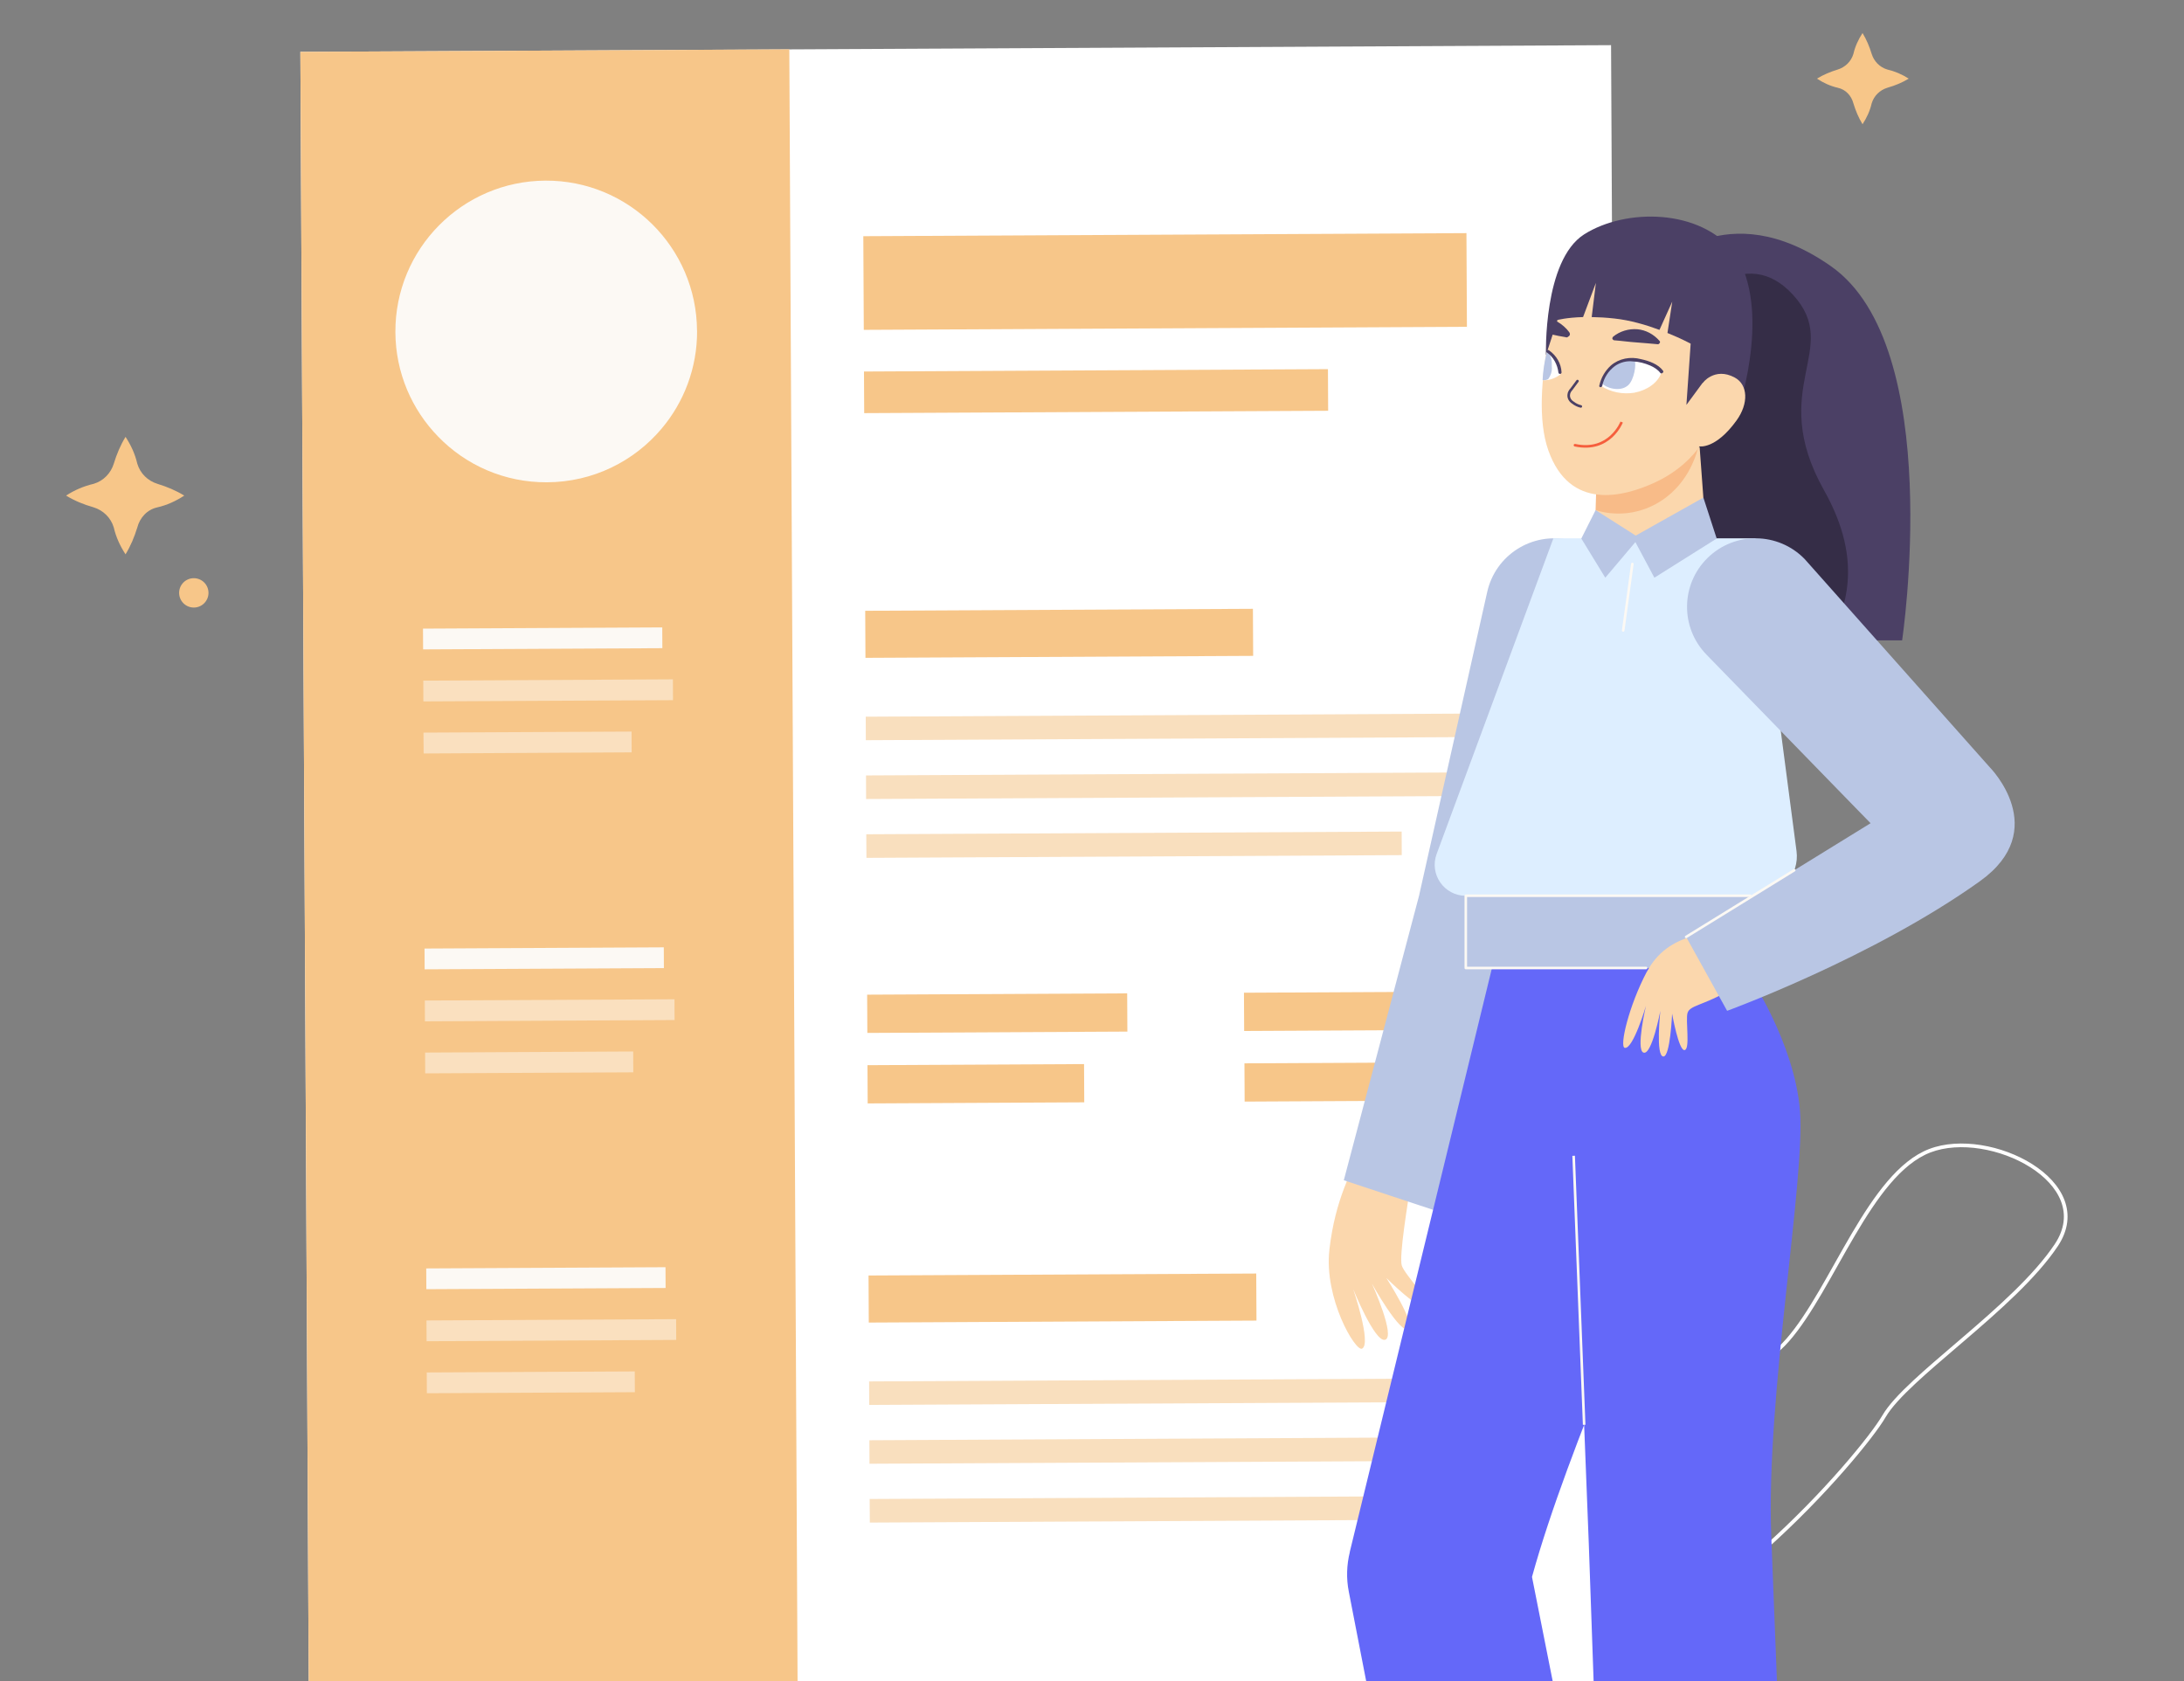 <svg width="595" height="458" viewBox="0 0 595 458" fill="none" xmlns="http://www.w3.org/2000/svg">
<rect x="0" y="0" width="595" height="458" fill="#808080" stroke="none"/>
<g clip-path="url(#clip0_221_4474)">
<path fill-rule="evenodd" clip-rule="evenodd" d="M553.117 317.957C545.203 312.951 533.89 310.872 525.918 313.932C521.95 315.455 518.327 318.512 514.924 322.509C511.522 326.504 508.367 331.405 505.323 336.573C503.801 339.156 502.31 341.8 500.831 344.428L500.655 344.742C499.236 347.263 497.828 349.765 496.417 352.172C493.481 357.183 490.52 361.81 487.402 365.368C481.111 372.55 473.966 373.915 468.402 373.469C465.628 373.247 463.25 372.577 461.566 371.962C460.724 371.654 460.053 371.36 459.591 371.142C459.36 371.033 459.181 370.943 459.058 370.879C458.997 370.847 458.95 370.822 458.918 370.804L458.881 370.784L458.87 370.778L458.866 370.776C458.866 370.776 458.866 370.776 458.871 370.766C458.871 370.766 458.872 370.766 458.871 370.766L458.866 370.776L458.736 370.703C452.194 367.648 446.482 367.07 441.532 368.143C436.534 369.227 432.262 372.004 428.667 375.714C421.463 383.146 417.038 394.253 415.004 402.61C414.511 404.637 413.91 406.794 413.291 409.017L413.215 409.292C412.568 411.615 411.905 414.009 411.32 416.417C410.149 421.238 409.305 426.076 409.539 430.447C409.773 434.808 411.077 438.665 414.169 441.585C417.268 444.512 422.232 446.561 429.919 447.156C437.528 447.747 446.12 444.91 454.865 440.088C463.601 435.272 472.436 428.505 480.513 421.313C496.678 406.92 509.73 390.898 512.829 385.563C514.435 382.793 517.487 379.559 521.287 376.023C524.516 373.02 528.319 369.768 532.299 366.366C533.015 365.753 533.737 365.136 534.462 364.515C543.997 356.344 554.11 347.432 559.79 338.909C562.569 334.74 562.837 330.763 561.479 327.217C560.11 323.645 557.066 320.454 553.117 317.957ZM459.951 370.206C459.973 370.216 459.995 370.227 460.018 370.238C460.456 370.445 461.099 370.727 461.909 371.023C463.532 371.615 465.819 372.259 468.482 372.472C473.79 372.897 480.603 371.612 486.65 364.709C489.702 361.226 492.624 356.668 495.555 351.667C496.961 349.267 498.365 346.771 499.785 344.249L499.96 343.938C501.438 341.311 502.934 338.658 504.461 336.065C507.513 330.883 510.704 325.923 514.162 321.861C517.619 317.801 521.371 314.606 525.56 312.998C533.903 309.796 545.549 311.986 553.652 317.112C557.712 319.679 560.941 323.02 562.413 326.859C563.894 330.726 563.569 335.042 560.622 339.464C554.851 348.123 544.622 357.126 535.113 365.274C534.385 365.897 533.662 366.516 532.945 367.129C528.965 370.532 525.18 373.767 521.968 376.755C518.169 380.29 515.218 383.436 513.694 386.065C510.521 391.528 497.384 407.631 481.178 422.06C473.069 429.28 464.172 436.099 455.348 440.964C446.533 445.824 437.735 448.766 429.842 448.153" fill="white"/>
<path d="M438.912 12.303L81.83 14.122L84.133 464.701L441.192 462.899L438.912 12.303Z" fill="white"/>
<path d="M215.037 13.44L81.833 14.121L84.137 464.7L217.317 464.036L215.037 13.44Z" fill="#F7C689"/>
<path d="M189.914 90.081C189.957 100.234 186.33 109.548 180.244 116.768C172.75 125.653 161.57 131.324 149.021 131.38C137.402 131.446 126.884 126.682 119.393 118.961C112.22 111.612 107.774 101.573 107.718 90.507C107.596 67.821 125.905 49.326 148.591 49.204C171.277 49.082 189.772 67.391 189.894 90.077L189.914 90.081Z" fill="#FCF9F4"/>
<path d="M361.779 100.559L235.38 101.202L235.438 112.539L361.837 111.896L361.779 100.559Z" fill="#F7C689"/>
<path d="M180.422 170.909L115.239 171.24L115.268 176.898L180.451 176.567L180.422 170.909Z" fill="#FCF9F4"/>
<path d="M183.326 185.055L115.313 185.408L115.34 191.068L183.35 190.736L183.326 185.055Z" fill="#FAE0BF"/>
<path d="M172.059 199.288L115.37 199.566L115.415 205.251L172.086 204.948L172.059 199.288Z" fill="#FAE0BF"/>
<path d="M181.306 345.192L116.124 345.523L116.152 351.182L181.335 350.85L181.306 345.192Z" fill="#FCF9F4"/>
<path d="M184.201 359.342L116.188 359.695L116.216 365.355L184.228 365.002L184.201 359.342Z" fill="#FAE0BF"/>
<path d="M172.933 373.581L116.265 373.863L116.292 379.523L172.96 379.242L172.933 373.581Z" fill="#FAE0BF"/>
<path d="M180.842 258.058L115.659 258.39L115.687 264.048L180.87 263.716L180.842 258.058Z" fill="#FCF9F4"/>
<path d="M183.752 272.208L115.743 272.541L115.766 278.222L183.779 277.868L183.752 272.208Z" fill="#FAE0BF"/>
<path d="M172.505 286.427L115.812 286.725L115.839 292.386L172.528 292.107L172.505 286.427Z" fill="#FAE0BF"/>
<path d="M341.34 165.843L235.716 166.381L235.781 179.2L341.406 178.663L341.34 165.843Z" fill="#F7C689"/>
<path d="M399.314 194.389L235.855 195.232L235.883 201.633L399.341 200.791L399.314 194.389Z" fill="#F9DFBE"/>
<path d="M409.439 210.351L235.933 211.233L235.957 217.655L409.483 216.777L409.439 210.351Z" fill="#F9DFBE"/>
<path d="M381.865 226.52L236.006 227.259L236.05 233.685L381.889 232.942L381.865 226.52Z" fill="#F9DFBE"/>
<path d="M307.084 270.593L236.243 270.953L236.296 281.372L307.137 281.011L307.084 270.593Z" fill="#F7C689"/>
<path d="M295.336 289.86L236.333 290.16L236.386 300.579L295.389 300.278L295.336 289.86Z" fill="#F7C689"/>
<path d="M409.741 270.062L338.9 270.423L338.953 280.841L409.794 280.481L409.741 270.062Z" fill="#F7C689"/>
<path d="M398.035 289.358L339.032 289.658L339.085 300.077L398.088 299.776L398.035 289.358Z" fill="#F7C689"/>
<path d="M342.245 346.914L236.621 347.451L236.686 360.271L342.31 359.733L342.245 346.914Z" fill="#F7C689"/>
<path d="M400.234 375.464L236.776 376.307L236.803 382.709L400.258 381.887L400.234 375.464Z" fill="#F9DFBE"/>
<path d="M410.361 391.428L236.851 392.331L236.879 398.732L410.405 397.854L410.361 391.428Z" fill="#F9DFBE"/>
<path d="M382.79 407.593L236.93 408.332L236.975 414.758L382.814 414.015L382.79 407.593Z" fill="#F9DFBE"/>
<path d="M399.512 63.504L235.198 64.34L235.328 89.853L399.642 89.017L399.512 63.504Z" fill="#F7C689"/>
<path d="M451.99 72.7C451.99 72.7 470.259 52.489 498.818 72.515C530.168 94.497 518.206 174.445 518.206 174.445H454.83L451.99 72.7Z" fill="#4B4065"/>
<path d="M488.418 80.236C502.101 95.099 481.139 105.463 496.962 133.604C508.162 153.532 502.347 166.539 498.388 174.444H454.83L452.113 89.849C461.297 81.145 475.619 66.343 488.418 80.236Z" fill="#352D47"/>
<path d="M472.398 115.458C472.398 115.458 481.643 90.772 475.066 73.72C468.489 56.668 445.56 60.627 438.442 69.638C431.324 78.65 453.367 128.699 472.386 115.458H472.398Z" fill="#4B4065"/>
<path d="M463.042 121.79L465.058 149.12C465.058 149.12 461.444 157.172 447.957 159.102C437.913 160.541 434.262 154.578 434.262 154.578L434.95 130.556L459.009 123.056L463.042 121.79Z" fill="#FBD7AD"/>
<g opacity="0.3">
<path d="M462.882 120.13C462.882 120.88 462.698 121.765 462.403 122.798C458.211 136.69 445.499 142.308 434.704 138.964L434.95 130.555L462.882 120.13Z" fill="#F27932"/>
</g>
<path d="M426.271 75.232C426.271 75.232 415.981 106.176 421.82 122.674C427.66 139.173 442.204 135.398 450.785 131.464C459.366 127.53 463.03 121.592 463.03 121.592C463.03 121.592 467.394 122.428 473.086 114.548C476.455 109.888 476.209 104.786 472.607 102.844C467.062 99.856 463.755 104.43 463.755 104.43L465.845 89.616C465.845 89.616 443.974 46.746 426.271 75.232Z" fill="#FBD7AD"/>
<path d="M466.669 100.644L463.743 104.443L459.44 110.295L460.596 93.612C460.596 93.612 458.063 92.235 454.276 90.71L455.58 82.166L452.1 89.862C448.486 88.51 444.146 87.231 439.843 86.764C437.52 86.506 435.43 86.395 433.635 86.371L434.778 77.064L431.287 86.371C426.652 86.506 424.304 87.17 424.304 87.17L421.169 96.759C421.169 96.759 420.394 70.917 431.606 63.823C442.806 56.73 463.202 56.693 472.619 68.913C482.036 81.133 466.656 100.656 466.656 100.656L466.669 100.644Z" fill="#4B4065"/>
<path d="M445.278 106.963C448.45 106.385 451.695 104.406 452.679 101.381C450.146 98.652 446.396 97.521 442.794 98.382C439.352 99.304 436.746 101.504 436.057 105.057C438.799 106.84 442.02 107.479 445.278 106.975V106.963Z" fill="white"/>
<path d="M439.426 99.98C441.073 98.799 443.237 97.558 445.29 97.951C445.892 99.267 445.191 103.434 443.593 104.922C441.282 107.024 437.262 105.463 436.709 104.602C436.709 104.529 436.549 104.541 436.536 104.393C435.934 103.152 438.737 100.533 439.438 99.992L439.426 99.98Z" fill="#B9C6E4"/>
<path d="M435.737 104.923C436.204 102.87 437.237 101.062 438.848 99.575C441.097 97.632 444.196 97.067 447.048 97.829C449.175 98.284 451.744 99.169 453.096 101.013C453.379 101.443 452.592 101.997 452.31 101.566C451.67 100.706 450.674 100.054 449.543 99.562C448.093 98.948 446.507 98.505 444.872 98.456C443.237 98.247 441.429 98.677 440.003 99.685C438.147 101.038 436.967 102.943 436.512 105.07C436.352 105.709 435.491 105.562 435.725 104.923H435.737Z" fill="#4B4065"/>
<path d="M439.733 92.234C441.565 90.722 443.802 90.022 446.065 90.231C448.327 90.439 450.294 91.534 451.781 93.218C447.515 92.911 444.011 92.603 439.733 92.234Z" fill="#4B4065"/>
<path d="M439.708 92.702C439.462 92.579 439.204 92.37 439.265 92.136C439.253 91.989 439.388 91.891 439.45 91.731C441.281 90.219 443.753 89.493 446.076 89.69C448.412 89.899 450.539 91.055 452.125 92.874C452.297 93.083 452.321 93.317 452.051 93.575C451.916 93.747 451.842 93.747 451.682 93.772C449.58 93.612 447.551 93.378 445.695 93.267C443.912 93.157 441.798 92.849 439.696 92.69L439.708 92.702ZM446.285 90.821L445.892 90.71C444.257 90.501 442.523 90.919 441.011 91.866L445.597 92.284L450.342 92.69C449.383 91.645 447.92 91.03 446.285 90.821Z" fill="#4B4065"/>
<path fill-rule="evenodd" clip-rule="evenodd" d="M429.971 103.522C429.815 103.407 429.596 103.44 429.481 103.595L427.884 105.753C427.448 106.208 427.08 106.843 427.042 107.415C426.877 108.429 427.451 109.415 428.27 109.929C428.982 110.495 429.836 110.897 430.601 111.055C430.791 111.094 430.976 110.973 431.015 110.783C431.054 110.594 430.933 110.409 430.743 110.37C430.089 110.234 429.327 109.879 428.69 109.369C428.679 109.361 428.668 109.352 428.655 109.345C428.014 108.949 427.616 108.206 427.735 107.514C427.737 107.5 427.739 107.487 427.739 107.473C427.758 107.123 428.016 106.621 428.403 106.223C428.414 106.212 428.424 106.2 428.433 106.187L430.044 104.011C430.159 103.856 430.126 103.637 429.971 103.522Z" fill="#4B4065"/>
<path d="M426.935 90.71L426.972 91.091C426.997 91.325 426.8 91.645 426.554 91.522L423.013 90.833C423.296 89.874 423.653 88.915 424.009 88.03C425.239 88.743 426.259 89.629 426.923 90.71H426.935Z" fill="#4B4065"/>
<path d="M426.517 91.841C425.177 91.608 424.009 91.423 422.976 91.153C422.829 91.165 422.731 91.03 422.571 90.969L422.534 90.587C422.829 89.702 423.173 88.743 423.53 87.784C423.665 87.612 423.653 87.538 423.886 87.514C424.034 87.502 424.12 87.489 424.28 87.625C425.509 88.338 426.701 89.358 427.525 90.501C427.808 90.932 427.771 91.399 427.267 91.682C426.984 91.94 426.763 91.964 426.517 91.841ZM423.739 90.378L426.726 90.895C426.013 90.046 425.239 89.284 424.403 88.682C424.083 89.333 423.911 89.813 423.739 90.378Z" fill="#4B4065"/>
<path d="M425.09 102.008C423.812 102.992 422.115 103.644 420.492 103.594L420.468 103.361C420.652 100.804 421.07 98.283 421.488 95.775C423.431 97.337 424.746 99.501 425.103 102.008H425.09Z" fill="white"/>
<path d="M420.259 103.545C420.37 100.988 420.775 98.407 421.415 95.874C421.488 95.874 421.747 96.071 421.894 96.046C422.632 97.116 422.853 98.48 422.767 99.796C422.914 101.087 422.496 102.291 421.759 103.3C421.316 103.496 420.874 103.632 420.247 103.545H420.259Z" fill="#B9C6E4"/>
<path d="M421.378 95.48C421.513 95.308 421.82 95.284 421.992 95.419C423.996 96.82 425.312 98.984 425.422 101.431C425.435 101.578 425.312 101.824 425.078 101.849C424.845 101.873 424.599 101.75 424.574 101.517C424.328 99.304 423.173 97.201 421.427 96.009C421.255 95.874 421.23 95.566 421.365 95.48H421.378Z" fill="#4B4065"/>
<path fill-rule="evenodd" clip-rule="evenodd" d="M441.472 114.84C441.472 114.84 441.472 114.84 441.472 114.84L441.798 114.967C441.472 114.84 441.472 114.84 441.472 114.84L441.472 114.84L441.47 114.843L441.464 114.858C441.459 114.872 441.45 114.894 441.438 114.922C441.413 114.979 441.376 115.063 441.324 115.171C441.221 115.386 441.063 115.694 440.843 116.059C440.403 116.789 439.721 117.74 438.754 118.628C436.83 120.393 433.761 121.925 429.147 120.932C428.958 120.891 428.772 121.011 428.732 121.2C428.691 121.389 428.811 121.575 429 121.616C433.865 122.663 437.159 121.042 439.227 119.144C440.256 118.2 440.978 117.191 441.443 116.42C441.675 116.034 441.844 115.706 441.956 115.473C442.012 115.356 442.053 115.263 442.081 115.199C442.095 115.166 442.105 115.141 442.112 115.123L442.121 115.103L442.123 115.097L442.124 115.095L442.124 115.094C442.124 115.094 442.124 115.094 441.798 114.967" fill="#F55E3D"/>
<path d="M362.182 340.426C360.646 353.63 369.276 368.284 371.083 367.374C373.726 366.034 368.661 351.171 368.661 351.171C368.661 351.171 374.476 365.542 377.279 364.977C380.414 364.338 373.776 349.695 373.776 349.695C373.776 349.695 381.484 363.612 383.795 362.063C385.787 360.735 377.697 348.134 377.697 348.134C377.697 348.134 387.028 357.404 388.541 355.99C390.053 354.588 382.689 347.261 381.902 344.753C381.115 342.258 383.439 328.169 384.705 320.202L370.997 311.916C368.182 319.563 363.817 326.361 362.17 340.413L362.182 340.426Z" fill="#FBD7AD"/>
<path d="M366.104 321.493L370.997 303.003L386.659 243.783C386.684 243.685 386.696 243.599 386.709 243.5L393.31 214.093L405.174 161.229C407.436 151.172 417.419 144.841 427.475 147.103C437.532 149.365 443.863 159.348 441.601 169.404L429.996 221.113L423.16 251.59L391.933 330.062L366.091 321.506L366.104 321.493Z" fill="#B9C6E4"/>
<path d="M367.739 422.809H367.715L406.883 261.979H450.65C450.65 261.979 466.829 283.296 455.703 325.6C451.179 342.787 427.414 393.143 417.37 429.558L447.822 582.926L398.388 592.736L367.469 433.615C366.731 429.915 366.891 426.239 367.739 422.809Z" fill="#6468F9"/>
<path d="M476.32 265.384C476.32 265.384 488.848 283.911 490.372 302.475C491.897 321.039 481.078 380.628 482.553 418.346L488.897 580.319L438.529 582.299L432.836 420.301L426.493 258.266L476.32 265.372V265.384Z" fill="#6468F9"/>
<path d="M423.197 146.636H478.262L489.437 231.833C490.285 238.288 485.257 244.017 478.754 244.017H399.322C393.433 244.017 389.352 238.152 391.393 232.62L423.197 146.648V146.636Z" fill="#DDEEFF"/>
<path d="M399.334 244.005H478.766V263.675H399.334V244.005Z" fill="#B9C6E4"/>
<path d="M434.705 138.952L445.634 145.898L464.063 135.547L467.689 146.698L450.711 157.369L445.536 147.669L437.336 157.369L430.807 146.698L434.705 138.952Z" fill="#B9C6E4"/>
<path d="M448.658 264.732C451.388 259.581 455.752 256.323 461.825 254.873C462.465 254.627 463.141 254.442 463.854 254.344C468.673 253.668 471.034 257.848 473.8 261.856C477.451 267.142 469.89 270.461 469.89 270.461C463.866 273.818 460.387 273.928 459.76 275.883C459.133 277.838 460.547 285.829 458.936 286.05C457.338 286.271 455.543 276.141 455.543 276.141C455.543 276.141 455.039 287.845 453.17 287.796C450.994 287.747 452.334 275.367 452.334 275.367C452.334 275.367 449.986 287.722 447.7 286.714C445.646 285.817 448.413 274.002 448.413 274.002C448.413 274.002 444.958 285.792 442.659 285.448C441.098 285.214 443.778 273.904 448.646 264.72L448.658 264.732Z" fill="#FBD7AD"/>
<path d="M459.366 255.217L509.612 224.248L504.584 219.097L464.923 178.342C457.719 170.966 457.866 159.139 465.243 151.947C472.619 144.743 484.446 144.89 491.638 152.267L542.068 208.991C542.068 208.991 559.022 226.006 539.4 240.046C510.325 260.847 470.529 275.354 470.529 275.354L459.366 255.217Z" fill="#B9C6E4"/>
<path fill-rule="evenodd" clip-rule="evenodd" d="M477.174 244.004C477.174 243.811 477.018 243.654 476.824 243.654H399.335C399.142 243.654 398.985 243.811 398.985 244.004V263.687C398.985 263.88 399.142 264.037 399.335 264.037H448.45C448.643 264.037 448.8 263.88 448.8 263.687C448.8 263.494 448.643 263.337 448.45 263.337H399.685V244.354H476.824C477.018 244.354 477.174 244.198 477.174 244.004Z" fill="#FCF9F4"/>
<path fill-rule="evenodd" clip-rule="evenodd" d="M489.121 236.874C489.019 236.71 488.804 236.659 488.639 236.76L459.183 254.918C459.018 255.02 458.967 255.235 459.068 255.4C459.17 255.564 459.385 255.616 459.55 255.514L489.006 237.356C489.171 237.255 489.222 237.039 489.121 236.874Z" fill="#FCF9F4"/>
<path d="M444.712 153.631L442.216 171.74" stroke="#FCF9F4" stroke-width="0.7" stroke-linecap="round" stroke-linejoin="round"/>
<path d="M428.718 314.842L431.582 388.126" stroke="#FCF9F4" stroke-width="0.7" stroke-miterlimit="10"/>
<path d="M500.668 23.907C498.649 23.441 496.786 22.587 495 21.422C496.786 20.335 498.649 19.559 500.668 18.938C502.686 18.317 504.317 16.764 504.938 14.668C505.404 12.649 506.258 10.786 507.422 9C508.509 10.786 509.286 12.649 509.907 14.668C510.528 16.686 512.081 18.317 514.177 18.938C516.196 19.404 518.214 20.258 520 21.422C518.214 22.509 516.351 23.286 514.177 23.907C512.158 24.528 510.528 26.081 509.907 28.177C509.441 30.195 508.587 32.059 507.422 33.844C506.336 32.059 505.559 30.195 504.938 28.177C504.395 26.081 502.842 24.373 500.668 23.907Z" fill="#F7C689"/>
<path d="M42.9 138.2C45.5 137.6 47.9 136.5 50.2 135C47.9 133.6 45.5 132.6 42.9 131.8C40.3 131 38.2 129 37.4 126.3C36.8 123.7 35.7 121.3 34.2 119C32.8 121.3 31.8 123.7 31 126.3C30.2 128.9 28.2 131 25.5 131.8C22.9 132.4 20.3 133.5 18 135C20.3 136.4 22.7 137.4 25.5 138.2C28.1 139 30.2 141 31 143.7C31.6 146.3 32.7 148.7 34.2 151C35.6 148.7 36.6 146.3 37.4 143.7C38.1 141 40.1 138.8 42.9 138.2Z" fill="#F7C689"/>
<path d="M52.8 165.5C55.009 165.5 56.8 163.709 56.8 161.5C56.8 159.291 55.009 157.5 52.8 157.5C50.591 157.5 48.8 159.291 48.8 161.5C48.8 163.709 50.591 165.5 52.8 165.5Z" fill="#F7C689"/>
</g>
<defs>
<clipPath id="clip0_221_4474">
<rect width="595" height="458" fill="white"/>
</clipPath>
</defs>
</svg>

